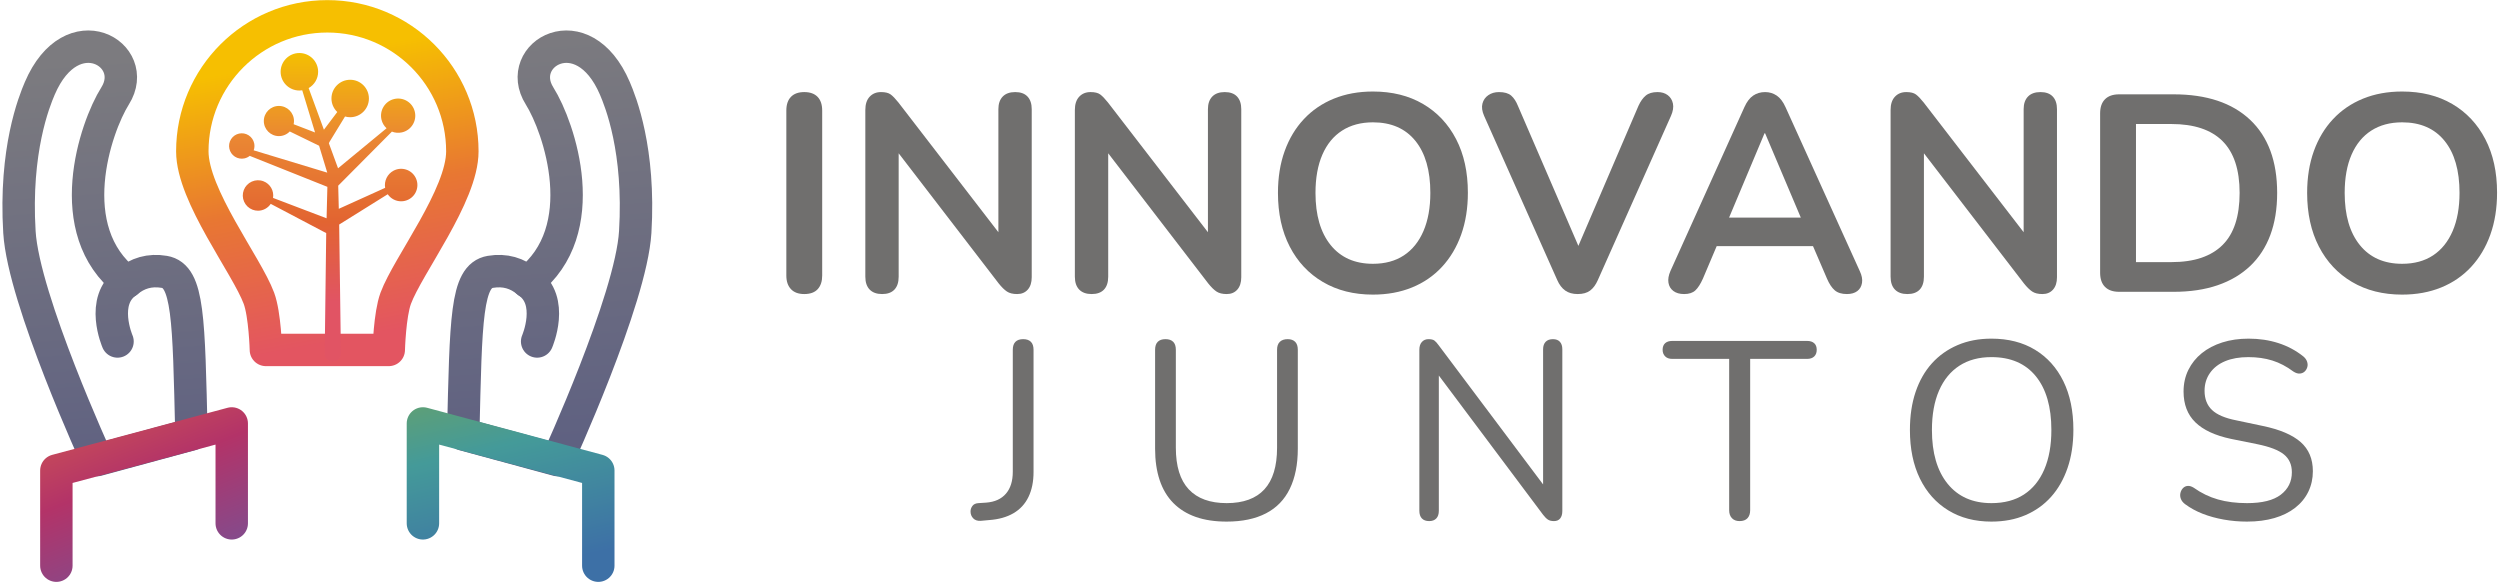 <?xml version="1.0" encoding="UTF-8" standalone="no"?><!DOCTYPE svg PUBLIC "-//W3C//DTD SVG 1.1//EN" "http://www.w3.org/Graphics/SVG/1.1/DTD/svg11.dtd"><svg width="100%" height="100%" viewBox="0 0 1273 298" version="1.1" xmlns="http://www.w3.org/2000/svg" xmlns:xlink="http://www.w3.org/1999/xlink" xml:space="preserve" xmlns:serif="http://www.serif.com/" style="fill-rule:evenodd;clip-rule:evenodd;stroke-linecap:round;stroke-linejoin:round;stroke-miterlimit:0;"><g><g><g><g><path d="M249.7,138.427c7.424,-1.245 13.705,0.659 19.041,5.172c33.871,-26.294 16.111,-78.672 5.998,-94.759c-13.271,-21.113 22.029,-42.056 38.37,-3.815c2.856,6.684 12.867,31.414 10.352,73.107c-2.082,34.507 -39.588,116.132 -39.588,116.132l-48.002,-13.038c1.401,-58.966 1.458,-80.724 13.829,-82.799Z" style="fill:none;stroke:url(#_Linear1);stroke-width:16.51px;"/><path d="M268.741,143.599c13.858,9.37 4.772,30.274 4.772,30.274" style="fill:none;stroke:url(#_Linear2);stroke-width:16.51px;"/></g><g><path d="M83.653,138.427c-7.424,-1.245 -13.705,0.659 -19.041,5.172c-33.871,-26.294 -16.111,-78.672 -5.998,-94.759c13.271,-21.113 -22.029,-42.056 -38.37,-3.815c-2.856,6.684 -12.867,31.414 -10.352,73.107c2.082,34.507 39.588,116.132 39.588,116.132l48.002,-13.038c-1.4,-58.966 -1.458,-80.724 -13.829,-82.799Z" style="fill:none;stroke:url(#_Linear3);stroke-width:16.51px;"/><path d="M64.612,143.599c-13.858,9.37 -4.772,30.274 -4.772,30.274" style="fill:none;stroke:url(#_Linear4);stroke-width:16.51px;"/></g><path d="M215.354,266.481l0,-50.861l89.296,23.969l0,48.452" style="fill:none;stroke:url(#_Linear5);stroke-width:16.51px;"/><path d="M117.999,266.481l-0,-50.861l-89.296,23.969l0,48.452" style="fill:none;stroke:url(#_Linear6);stroke-width:16.51px;"/></g><g><path d="M135.397,178.182c-0,-0 -0.478,-18.006 -3.552,-26.301c-6.245,-16.853 -33.918,-52.272 -33.918,-74.818c-0,-37.944 30.805,-68.75 68.75,-68.75c37.944,-0 68.75,30.806 68.75,68.75c-0,22.546 -27.674,57.965 -33.919,74.818c-3.074,8.295 -3.552,26.301 -3.552,26.301l-62.559,-0Z" style="fill:none;stroke:url(#_Linear7);stroke-width:16.51px;"/><path d="M142.895,36.548c-0,5.267 4.284,9.55 9.549,9.55c0.469,0 0.947,-0.038 1.454,-0.118l6.526,21.473l-10.907,-4.201c0.121,-0.55 0.182,-1.096 0.182,-1.627c0,-4.235 -3.446,-7.681 -7.681,-7.681c-4.236,0 -7.682,3.446 -7.682,7.681c0,4.237 3.446,7.682 7.682,7.682c2.077,0 4.081,-0.86 5.53,-2.367l14.927,7.264l4.165,13.702l-37.463,-11.361c0.422,-1.148 0.509,-2.378 0.25,-3.575c-0.364,-1.688 -1.365,-3.133 -2.815,-4.069c-2.995,-1.931 -7.005,-1.065 -8.938,1.931c-1.931,2.996 -1.065,7.005 1.932,8.937c1.439,0.927 3.195,1.246 4.868,0.886c0.985,-0.214 1.913,-0.659 2.695,-1.291l39.53,15.775l-0.401,16.018l-27.267,-10.378c0.588,-3.619 -1.434,-7.161 -4.875,-8.479c-1.932,-0.741 -4.039,-0.684 -5.933,0.159c-1.891,0.843 -3.341,2.374 -4.082,4.308c-0.741,1.934 -0.685,4.041 0.159,5.933c0.844,1.892 2.373,3.341 4.307,4.082c0.89,0.341 1.821,0.514 2.766,0.514c2.596,-0 5.057,-1.332 6.481,-3.491l28.254,14.895l-0.77,61.315c-0,2.275 1.851,4.127 4.127,4.127c2.276,-0 4.128,-1.852 4.128,-4.134l-0.881,-65.674l24.724,-15.428c1.543,2.258 4.081,3.598 6.838,3.598c1.334,-0 2.664,-0.331 3.847,-0.955c1.956,-1.031 3.394,-2.762 4.046,-4.874c0.654,-2.111 0.446,-4.351 -0.585,-6.307c-1.032,-1.955 -2.763,-3.392 -4.874,-4.045c-2.111,-0.653 -4.351,-0.445 -6.307,0.586c-3.155,1.663 -4.897,5.236 -4.289,8.742l-23.601,10.678l-0.295,-11.792l27.21,-27.382l0.037,-0.046c0.02,-0.034 0.04,-0.066 0.06,-0.099c1.647,0.658 3.444,0.791 5.18,0.389c2.269,-0.526 4.198,-1.904 5.431,-3.88c1.232,-1.977 1.622,-4.314 1.096,-6.583c-0.526,-2.27 -1.904,-4.199 -3.88,-5.431c-1.976,-1.233 -4.313,-1.622 -6.584,-1.097c-2.269,0.527 -4.198,1.905 -5.43,3.881c-1.232,1.976 -1.622,4.314 -1.096,6.584c0.396,1.708 1.282,3.232 2.569,4.42c-0.019,0.028 -0.037,0.058 -0.056,0.088l-24.62,20.313l-4.662,-12.717c0.064,-0.134 0.123,-0.27 0.174,-0.411c0.021,-0.057 0.035,-0.113 0.048,-0.167l7.997,-13.077c0.852,0.244 1.733,0.368 2.623,0.368c5.258,0 9.536,-4.278 9.536,-9.537c0,-5.257 -4.278,-9.535 -9.536,-9.535c-5.258,-0 -9.536,4.278 -9.536,9.535c-0,2.591 1.077,5.087 2.962,6.888l-6.804,9.015l-7.773,-21.204c2.987,-1.699 4.832,-4.86 4.832,-8.304c0,-5.265 -4.284,-9.549 -9.55,-9.549c-5.265,-0 -9.549,4.284 -9.549,9.549Z" style="fill:url(#_Linear8);fill-rule:nonzero;"/></g></g><g><path d="M409.53,149.731c-2.947,-0 -5.206,-0.832 -6.775,-2.496c-1.569,-1.665 -2.354,-3.971 -2.354,-6.919l0,-84.014c0,-3.043 0.785,-5.373 2.354,-6.99c1.569,-1.616 3.828,-2.425 6.775,-2.425c2.948,0 5.207,0.809 6.776,2.425c1.569,1.617 2.353,3.947 2.353,6.99l0,84.014c0,2.948 -0.76,5.254 -2.282,6.919c-1.521,1.664 -3.804,2.496 -6.847,2.496Z" style="fill:#706f6e;fill-rule:nonzero;"/><path d="M449.184,149.731c-2.757,-0 -4.873,-0.761 -6.347,-2.283c-1.474,-1.521 -2.211,-3.708 -2.211,-6.561l-0,-84.871c-0,-2.948 0.737,-5.206 2.211,-6.775c1.474,-1.569 3.399,-2.354 5.777,-2.354c2.187,0 3.827,0.404 4.921,1.213c1.093,0.808 2.401,2.163 3.922,4.065l54.632,70.892l-3.709,0l-0,-67.469c-0,-2.757 0.737,-4.897 2.211,-6.418c1.474,-1.522 3.59,-2.283 6.347,-2.283c2.758,0 4.85,0.761 6.276,2.283c1.427,1.521 2.14,3.661 2.14,6.418l0,85.584c0,2.663 -0.666,4.755 -1.997,6.276c-1.331,1.522 -3.138,2.283 -5.42,2.283c-2.187,-0 -3.923,-0.428 -5.207,-1.284c-1.283,-0.856 -2.686,-2.235 -4.207,-4.137l-54.489,-70.892l3.566,0l0,67.469c0,2.853 -0.713,5.04 -2.14,6.561c-1.426,1.522 -3.518,2.283 -6.276,2.283Z" style="fill:#706f6e;fill-rule:nonzero;"/><path d="M555.879,149.731c-2.758,-0 -4.874,-0.761 -6.347,-2.283c-1.474,-1.521 -2.211,-3.708 -2.211,-6.561l-0,-84.871c-0,-2.948 0.737,-5.206 2.211,-6.775c1.473,-1.569 3.399,-2.354 5.776,-2.354c2.188,0 3.828,0.404 4.922,1.213c1.093,0.808 2.401,2.163 3.922,4.065l54.631,70.892l-3.708,0l-0,-67.469c-0,-2.757 0.737,-4.897 2.211,-6.418c1.473,-1.522 3.589,-2.283 6.347,-2.283c2.758,0 4.85,0.761 6.276,2.283c1.427,1.521 2.14,3.661 2.14,6.418l-0,85.584c-0,2.663 -0.666,4.755 -1.997,6.276c-1.332,1.522 -3.138,2.283 -5.421,2.283c-2.187,-0 -3.922,-0.428 -5.206,-1.284c-1.284,-0.856 -2.686,-2.235 -4.208,-4.137l-54.488,-70.892l3.566,0l-0,67.469c-0,2.853 -0.713,5.04 -2.14,6.561c-1.426,1.522 -3.518,2.283 -6.276,2.283Z" style="fill:#706f6e;fill-rule:nonzero;"/><path d="M699.09,150.016c-9.7,0 -18.187,-2.14 -25.462,-6.419c-7.274,-4.279 -12.909,-10.294 -16.903,-18.044c-3.993,-7.75 -5.99,-16.855 -5.99,-27.315c-0,-7.893 1.141,-15.001 3.423,-21.325c2.282,-6.324 5.539,-11.744 9.771,-16.261c4.231,-4.517 9.319,-7.988 15.262,-10.413c5.944,-2.425 12.576,-3.637 19.899,-3.637c9.794,0 18.305,2.116 25.532,6.348c7.227,4.231 12.838,10.198 16.832,17.901c3.994,7.702 5.99,16.784 5.99,27.244c0,7.893 -1.141,15.025 -3.423,21.396c-2.282,6.371 -5.539,11.839 -9.771,16.404c-4.231,4.564 -9.319,8.059 -15.262,10.484c-5.944,2.425 -12.576,3.637 -19.898,3.637Zm-0,-15.69c6.181,-0 11.434,-1.427 15.761,-4.28c4.327,-2.852 7.655,-6.989 9.985,-12.409c2.33,-5.421 3.495,-11.887 3.495,-19.399c-0,-11.411 -2.544,-20.255 -7.632,-26.531c-5.087,-6.276 -12.29,-9.415 -21.609,-9.415c-6.086,0 -11.317,1.403 -15.691,4.208c-4.374,2.806 -7.726,6.895 -10.056,12.267c-2.33,5.373 -3.495,11.863 -3.495,19.471c0,11.316 2.568,20.159 7.703,26.531c5.135,6.371 12.314,9.557 21.539,9.557Z" style="fill:#706f6e;fill-rule:nonzero;"/><path d="M803.359,149.731c-2.567,-0 -4.683,-0.595 -6.347,-1.783c-1.664,-1.189 -3.019,-2.972 -4.065,-5.349l-37.229,-83.587c-1.046,-2.378 -1.332,-4.47 -0.856,-6.276c0.475,-1.807 1.474,-3.234 2.995,-4.28c1.522,-1.046 3.328,-1.569 5.42,-1.569c2.758,0 4.826,0.595 6.205,1.783c1.379,1.189 2.544,2.972 3.495,5.349l33.806,78.31l-6.134,-0l33.663,-78.452c1.046,-2.283 2.282,-4.018 3.709,-5.207c1.426,-1.188 3.423,-1.783 5.991,-1.783c2.092,0 3.827,0.523 5.206,1.569c1.379,1.046 2.259,2.473 2.639,4.28c0.38,1.806 0.047,3.898 -0.999,6.276l-37.229,83.587c-1.046,2.377 -2.353,4.16 -3.922,5.349c-1.569,1.188 -3.685,1.783 -6.348,1.783Z" style="fill:#706f6e;fill-rule:nonzero;"/><path d="M857.562,149.731c-2.282,-0 -4.112,-0.523 -5.491,-1.569c-1.379,-1.046 -2.211,-2.449 -2.496,-4.208c-0.286,-1.759 0.047,-3.733 0.998,-5.92l37.657,-83.444c1.236,-2.758 2.734,-4.731 4.493,-5.92c1.759,-1.188 3.78,-1.783 6.062,-1.783c2.188,0 4.161,0.595 5.92,1.783c1.759,1.189 3.257,3.162 4.493,5.92l37.8,83.444c1.046,2.187 1.426,4.184 1.141,5.991c-0.285,1.807 -1.094,3.21 -2.425,4.208c-1.331,0.998 -3.091,1.498 -5.278,1.498c-2.662,-0 -4.731,-0.642 -6.205,-1.926c-1.473,-1.284 -2.781,-3.257 -3.922,-5.919l-9.272,-21.539l7.703,4.992l-60.194,0l7.702,-4.992l-9.129,21.539c-1.236,2.757 -2.52,4.754 -3.851,5.99c-1.331,1.237 -3.233,1.855 -5.706,1.855Zm40.938,-81.876l-19.969,47.5l-3.709,-4.565l47.642,0l-3.566,4.565l-20.113,-47.5l-0.285,0Z" style="fill:#706f6e;fill-rule:nonzero;"/><path d="M971.247,149.731c-2.758,-0 -4.874,-0.761 -6.348,-2.283c-1.474,-1.521 -2.211,-3.708 -2.211,-6.561l0,-84.871c0,-2.948 0.737,-5.206 2.211,-6.775c1.474,-1.569 3.4,-2.354 5.777,-2.354c2.187,0 3.827,0.404 4.921,1.213c1.094,0.808 2.401,2.163 3.923,4.065l54.631,70.892l-3.709,0l0,-67.469c0,-2.757 0.737,-4.897 2.211,-6.418c1.474,-1.522 3.59,-2.283 6.348,-2.283c2.757,0 4.849,0.761 6.276,2.283c1.426,1.521 2.139,3.661 2.139,6.418l0,85.584c0,2.663 -0.665,4.755 -1.997,6.276c-1.331,1.522 -3.138,2.283 -5.42,2.283c-2.187,-0 -3.923,-0.428 -5.206,-1.284c-1.284,-0.856 -2.687,-2.235 -4.208,-4.137l-54.489,-70.892l3.566,0l0,67.469c0,2.853 -0.713,5.04 -2.139,6.561c-1.427,1.522 -3.519,2.283 -6.276,2.283Z" style="fill:#706f6e;fill-rule:nonzero;"/><path d="M1079.08,148.59c-3.138,-0 -5.539,-0.832 -7.203,-2.497c-1.664,-1.664 -2.496,-4.065 -2.496,-7.203l-0,-81.162c-0,-3.138 0.832,-5.539 2.496,-7.203c1.664,-1.664 4.065,-2.497 7.203,-2.497l27.672,0c16.832,0 29.836,4.327 39.013,12.981c9.176,8.653 13.764,21.063 13.764,37.229c0,8.083 -1.165,15.238 -3.494,21.467c-2.33,6.229 -5.754,11.483 -10.27,15.762c-4.517,4.279 -10.033,7.536 -16.547,9.771c-6.514,2.234 -14.002,3.352 -22.466,3.352l-27.672,-0Zm8.559,-15.12l17.972,-0c5.896,-0 11.007,-0.737 15.334,-2.211c4.327,-1.474 7.94,-3.661 10.841,-6.562c2.9,-2.9 5.064,-6.561 6.49,-10.983c1.426,-4.422 2.14,-9.581 2.14,-15.476c-0,-11.792 -2.901,-20.588 -8.702,-26.389c-5.8,-5.8 -14.501,-8.701 -26.103,-8.701l-17.972,0l-0,70.322Z" style="fill:#706f6e;fill-rule:nonzero;"/><path d="M1223.15,150.016c-9.7,0 -18.187,-2.14 -25.462,-6.419c-7.274,-4.279 -12.908,-10.294 -16.902,-18.044c-3.994,-7.75 -5.991,-16.855 -5.991,-27.315c-0,-7.893 1.141,-15.001 3.423,-21.325c2.282,-6.324 5.539,-11.744 9.771,-16.261c4.232,-4.517 9.319,-7.988 15.262,-10.413c5.944,-2.425 12.576,-3.637 19.899,-3.637c9.794,0 18.305,2.116 25.532,6.348c7.227,4.231 12.838,10.198 16.832,17.901c3.994,7.702 5.991,16.784 5.991,27.244c-0,7.893 -1.141,15.025 -3.424,21.396c-2.282,6.371 -5.539,11.839 -9.771,16.404c-4.231,4.564 -9.319,8.059 -15.262,10.484c-5.943,2.425 -12.576,3.637 -19.898,3.637Zm-0,-15.69c6.181,-0 11.435,-1.427 15.761,-4.28c4.327,-2.852 7.655,-6.989 9.985,-12.409c2.33,-5.421 3.495,-11.887 3.495,-19.399c-0,-11.411 -2.544,-20.255 -7.631,-26.531c-5.088,-6.276 -12.291,-9.415 -21.61,-9.415c-6.086,0 -11.316,1.403 -15.691,4.208c-4.374,2.806 -7.726,6.895 -10.056,12.267c-2.33,5.373 -3.495,11.863 -3.495,19.471c0,11.316 2.568,20.159 7.703,26.531c5.135,6.371 12.315,9.557 21.539,9.557Z" style="fill:#706f6e;fill-rule:nonzero;"/></g><g><path d="M499.351,265.214c-1.632,0.085 -2.899,-0.344 -3.801,-1.289c-0.902,-0.945 -1.353,-2.105 -1.353,-3.479c0,-1.031 0.322,-1.976 0.967,-2.835c0.644,-0.859 1.653,-1.331 3.028,-1.417l3.994,-0.258c4.381,-0.343 7.731,-1.868 10.051,-4.574c2.319,-2.706 3.479,-6.421 3.479,-11.146l-0,-62.107c-0,-1.804 0.451,-3.157 1.353,-4.059c0.902,-0.902 2.212,-1.353 3.93,-1.353c1.718,-0 3.028,0.451 3.93,1.353c0.902,0.902 1.353,2.255 1.353,4.059l-0,62.236c-0,4.896 -0.859,9.127 -2.577,12.692c-1.718,3.565 -4.274,6.335 -7.667,8.311c-3.393,1.976 -7.538,3.135 -12.434,3.479l-4.253,0.387Z" style="fill:#706f6e;fill-rule:nonzero;"/><path d="M624.637,265.6c-6.013,0 -11.275,-0.794 -15.784,-2.384c-4.51,-1.589 -8.311,-3.951 -11.404,-7.087c-3.092,-3.135 -5.412,-7.022 -6.958,-11.661c-1.546,-4.639 -2.319,-9.964 -2.319,-15.978l-0,-50.381c-0,-1.804 0.451,-3.157 1.353,-4.059c0.902,-0.902 2.212,-1.353 3.93,-1.353c1.718,-0 3.028,0.451 3.93,1.353c0.902,0.902 1.353,2.255 1.353,4.059l-0,49.866c-0,9.449 2.19,16.515 6.571,21.196c4.381,4.682 10.824,7.023 19.328,7.023c8.504,-0 14.904,-2.341 19.199,-7.023c4.295,-4.681 6.443,-11.747 6.443,-21.196l-0,-49.866c-0,-1.804 0.472,-3.157 1.417,-4.059c0.945,-0.902 2.277,-1.353 3.995,-1.353c1.632,-0 2.899,0.451 3.801,1.353c0.902,0.902 1.353,2.255 1.353,4.059l-0,50.381c-0,7.989 -1.353,14.776 -4.059,20.359c-2.706,5.584 -6.765,9.772 -12.177,12.563c-5.411,2.792 -12.069,4.188 -19.972,4.188Z" style="fill:#706f6e;fill-rule:nonzero;"/><path d="M727.76,265.342c-1.632,0 -2.878,-0.451 -3.737,-1.353c-0.859,-0.901 -1.288,-2.211 -1.288,-3.93l-0,-81.95c-0,-1.718 0.429,-3.05 1.288,-3.995c0.859,-0.945 1.976,-1.417 3.35,-1.417c1.375,-0 2.384,0.236 3.029,0.709c0.644,0.472 1.395,1.31 2.254,2.512l56.181,74.864l-3.093,0l0,-72.931c0,-1.632 0.43,-2.899 1.289,-3.801c0.859,-0.902 2.104,-1.353 3.736,-1.353c1.547,-0 2.728,0.451 3.544,1.353c0.816,0.902 1.224,2.169 1.224,3.801l-0,82.337c-0,1.632 -0.365,2.9 -1.095,3.801c-0.731,0.902 -1.783,1.353 -3.157,1.353c-1.289,0 -2.32,-0.257 -3.093,-0.773c-0.773,-0.515 -1.589,-1.331 -2.448,-2.448l-56.051,-74.864l2.963,0l0,72.802c0,1.719 -0.429,3.029 -1.288,3.93c-0.859,0.902 -2.062,1.353 -3.608,1.353Z" style="fill:#706f6e;fill-rule:nonzero;"/><path d="M885.774,265.342c-1.632,0 -2.92,-0.493 -3.865,-1.481c-0.945,-0.988 -1.417,-2.341 -1.417,-4.059l-0,-77.055l-28.992,0c-1.547,0 -2.749,-0.429 -3.608,-1.288c-0.859,-0.859 -1.289,-1.976 -1.289,-3.35c0,-1.461 0.43,-2.577 1.289,-3.35c0.859,-0.774 2.061,-1.16 3.608,-1.16l68.678,-0c1.547,-0 2.749,0.386 3.608,1.16c0.859,0.773 1.289,1.889 1.289,3.35c-0,1.46 -0.43,2.598 -1.289,3.414c-0.859,0.816 -2.061,1.224 -3.608,1.224l-28.992,0l0,77.055c0,1.718 -0.451,3.071 -1.353,4.059c-0.902,0.988 -2.255,1.481 -4.059,1.481Z" style="fill:#706f6e;fill-rule:nonzero;"/><path d="M1014.02,265.6c-8.419,0 -15.742,-1.911 -21.97,-5.734c-6.228,-3.822 -11.038,-9.213 -14.431,-16.171c-3.393,-6.958 -5.09,-15.205 -5.09,-24.74c0,-7.216 0.966,-13.68 2.899,-19.392c1.933,-5.713 4.703,-10.566 8.311,-14.561c3.608,-3.994 7.968,-7.087 13.079,-9.277c5.111,-2.191 10.845,-3.286 17.202,-3.286c8.59,0 15.999,1.89 22.227,5.67c6.228,3.779 11.038,9.127 14.432,16.042c3.393,6.915 5.089,15.14 5.089,24.675c0,7.216 -0.988,13.702 -2.963,19.457c-1.976,5.756 -4.768,10.652 -8.376,14.69c-3.608,4.037 -7.967,7.151 -13.078,9.341c-5.112,2.191 -10.889,3.286 -17.331,3.286Zm-0,-9.406c6.528,-0 12.048,-1.46 16.557,-4.381c4.51,-2.921 7.968,-7.173 10.373,-12.757c2.405,-5.583 3.608,-12.284 3.608,-20.101c0,-11.768 -2.641,-20.895 -7.924,-27.381c-5.283,-6.486 -12.821,-9.729 -22.614,-9.729c-6.357,0 -11.79,1.461 -16.3,4.382c-4.51,2.92 -7.968,7.151 -10.373,12.692c-2.405,5.54 -3.608,12.219 -3.608,20.036c0,11.683 2.663,20.81 7.989,27.382c5.326,6.571 12.757,9.857 22.292,9.857Z" style="fill:#706f6e;fill-rule:nonzero;"/><path d="M1144.21,265.6c-4.037,0 -7.989,-0.343 -11.855,-1.031c-3.865,-0.687 -7.452,-1.675 -10.759,-2.963c-3.307,-1.289 -6.292,-2.921 -8.955,-4.897c-1.031,-0.773 -1.74,-1.653 -2.126,-2.641c-0.387,-0.988 -0.473,-1.976 -0.258,-2.964c0.215,-0.988 0.644,-1.825 1.289,-2.512c0.644,-0.688 1.438,-1.074 2.383,-1.16c0.945,-0.086 1.976,0.215 3.093,0.902c3.865,2.749 7.989,4.746 12.37,5.991c4.381,1.246 9.32,1.869 14.818,1.869c7.731,-0 13.465,-1.439 17.202,-4.317c3.737,-2.877 5.605,-6.679 5.605,-11.403c-0,-3.866 -1.353,-6.894 -4.059,-9.084c-2.706,-2.191 -7.237,-3.93 -13.594,-5.219l-13.401,-2.706c-8.074,-1.718 -14.109,-4.531 -18.104,-8.44c-3.994,-3.908 -5.991,-9.127 -5.991,-15.655c-0,-4.038 0.816,-7.71 2.448,-11.017c1.632,-3.308 3.909,-6.142 6.829,-8.505c2.921,-2.362 6.4,-4.187 10.437,-5.476c4.038,-1.289 8.505,-1.933 13.401,-1.933c5.412,0 10.459,0.752 15.14,2.255c4.682,1.503 8.913,3.758 12.692,6.765c0.945,0.773 1.59,1.654 1.933,2.641c0.344,0.988 0.387,1.933 0.129,2.835c-0.258,0.902 -0.709,1.654 -1.353,2.255c-0.644,0.601 -1.46,0.945 -2.448,1.031c-0.988,0.086 -2.083,-0.258 -3.286,-1.031c-3.436,-2.577 -7.001,-4.445 -10.695,-5.605c-3.694,-1.16 -7.774,-1.74 -12.241,-1.74c-4.553,0 -8.483,0.688 -11.79,2.062c-3.307,1.375 -5.884,3.372 -7.731,5.992c-1.847,2.62 -2.77,5.648 -2.77,9.084c-0,4.123 1.267,7.388 3.801,9.793c2.534,2.405 6.679,4.166 12.434,5.283l13.401,2.835c8.676,1.804 15.097,4.531 19.263,8.182c4.167,3.651 6.25,8.611 6.25,14.882c-0,3.78 -0.773,7.259 -2.32,10.437c-1.546,3.179 -3.779,5.906 -6.7,8.183c-2.921,2.276 -6.443,4.016 -10.566,5.218c-4.123,1.203 -8.762,1.804 -13.916,1.804Z" style="fill:#706f6e;fill-rule:nonzero;"/></g></g><defs><linearGradient id="_Linear1" x1="0" y1="0" x2="1" y2="0" gradientUnits="userSpaceOnUse" gradientTransform="matrix(41.159,581.25,-581.25,41.159,159.487,21.908)"><stop offset="0" style="stop-color:#7c7b7f;stop-opacity:1"/><stop offset="0.5" style="stop-color:#545782;stop-opacity:1"/><stop offset="1" style="stop-color:#706f6e;stop-opacity:1"/></linearGradient><linearGradient id="_Linear2" x1="0" y1="0" x2="1" y2="0" gradientUnits="userSpaceOnUse" gradientTransform="matrix(41.159,581.25,-581.25,41.159,159.487,21.908)"><stop offset="0" style="stop-color:#7c7b7f;stop-opacity:1"/><stop offset="0.5" style="stop-color:#545782;stop-opacity:1"/><stop offset="1" style="stop-color:#706f6e;stop-opacity:1"/></linearGradient><linearGradient id="_Linear3" x1="0" y1="0" x2="1" y2="0" gradientUnits="userSpaceOnUse" gradientTransform="matrix(41.159,581.25,-581.25,41.159,159.487,21.908)"><stop offset="0" style="stop-color:#7c7b7f;stop-opacity:1"/><stop offset="0.5" style="stop-color:#545782;stop-opacity:1"/><stop offset="1" style="stop-color:#706f6e;stop-opacity:1"/></linearGradient><linearGradient id="_Linear4" x1="0" y1="0" x2="1" y2="0" gradientUnits="userSpaceOnUse" gradientTransform="matrix(41.159,581.25,-581.25,41.159,159.487,21.908)"><stop offset="0" style="stop-color:#7c7b7f;stop-opacity:1"/><stop offset="0.5" style="stop-color:#545782;stop-opacity:1"/><stop offset="1" style="stop-color:#706f6e;stop-opacity:1"/></linearGradient><linearGradient id="_Linear5" x1="0" y1="0" x2="1" y2="0" gradientUnits="userSpaceOnUse" gradientTransform="matrix(29.167,124.741,-124.741,29.167,245.833,163.3)"><stop offset="0" style="stop-color:#7aa551;stop-opacity:1"/><stop offset="0.5" style="stop-color:#449a99;stop-opacity:1"/><stop offset="1" style="stop-color:#3d70a6;stop-opacity:1"/></linearGradient><linearGradient id="_Linear6" x1="0" y1="0" x2="1" y2="0" gradientUnits="userSpaceOnUse" gradientTransform="matrix(43.079,108.333,-108.333,43.079,50.429,186.491)"><stop offset="0" style="stop-color:#d65e4d;stop-opacity:1"/><stop offset="0.5" style="stop-color:#b33368;stop-opacity:1"/><stop offset="1" style="stop-color:#7d4e91;stop-opacity:1"/></linearGradient><linearGradient id="_Linear7" x1="0" y1="0" x2="1" y2="0" gradientUnits="userSpaceOnUse" gradientTransform="matrix(26.713,142.239,-142.239,26.713,144.189,31.752)"><stop offset="0" style="stop-color:#f6bf01;stop-opacity:1"/><stop offset="0.5" style="stop-color:#e87732;stop-opacity:1"/><stop offset="1" style="stop-color:#e35561;stop-opacity:1"/></linearGradient><linearGradient id="_Linear8" x1="0" y1="0" x2="1" y2="0" gradientUnits="userSpaceOnUse" gradientTransform="matrix(-1.69171e-30,126.529,-126.529,-1.69171e-30,164.593,26.999)"><stop offset="0" style="stop-color:#f4bf02;stop-opacity:1"/><stop offset="0.34" style="stop-color:#ea8733;stop-opacity:1"/><stop offset="0.68" style="stop-color:#e26431;stop-opacity:1"/><stop offset="1" style="stop-color:#e15464;stop-opacity:1"/><stop offset="1" style="stop-color:#e15464;stop-opacity:1"/></linearGradient></defs></svg>